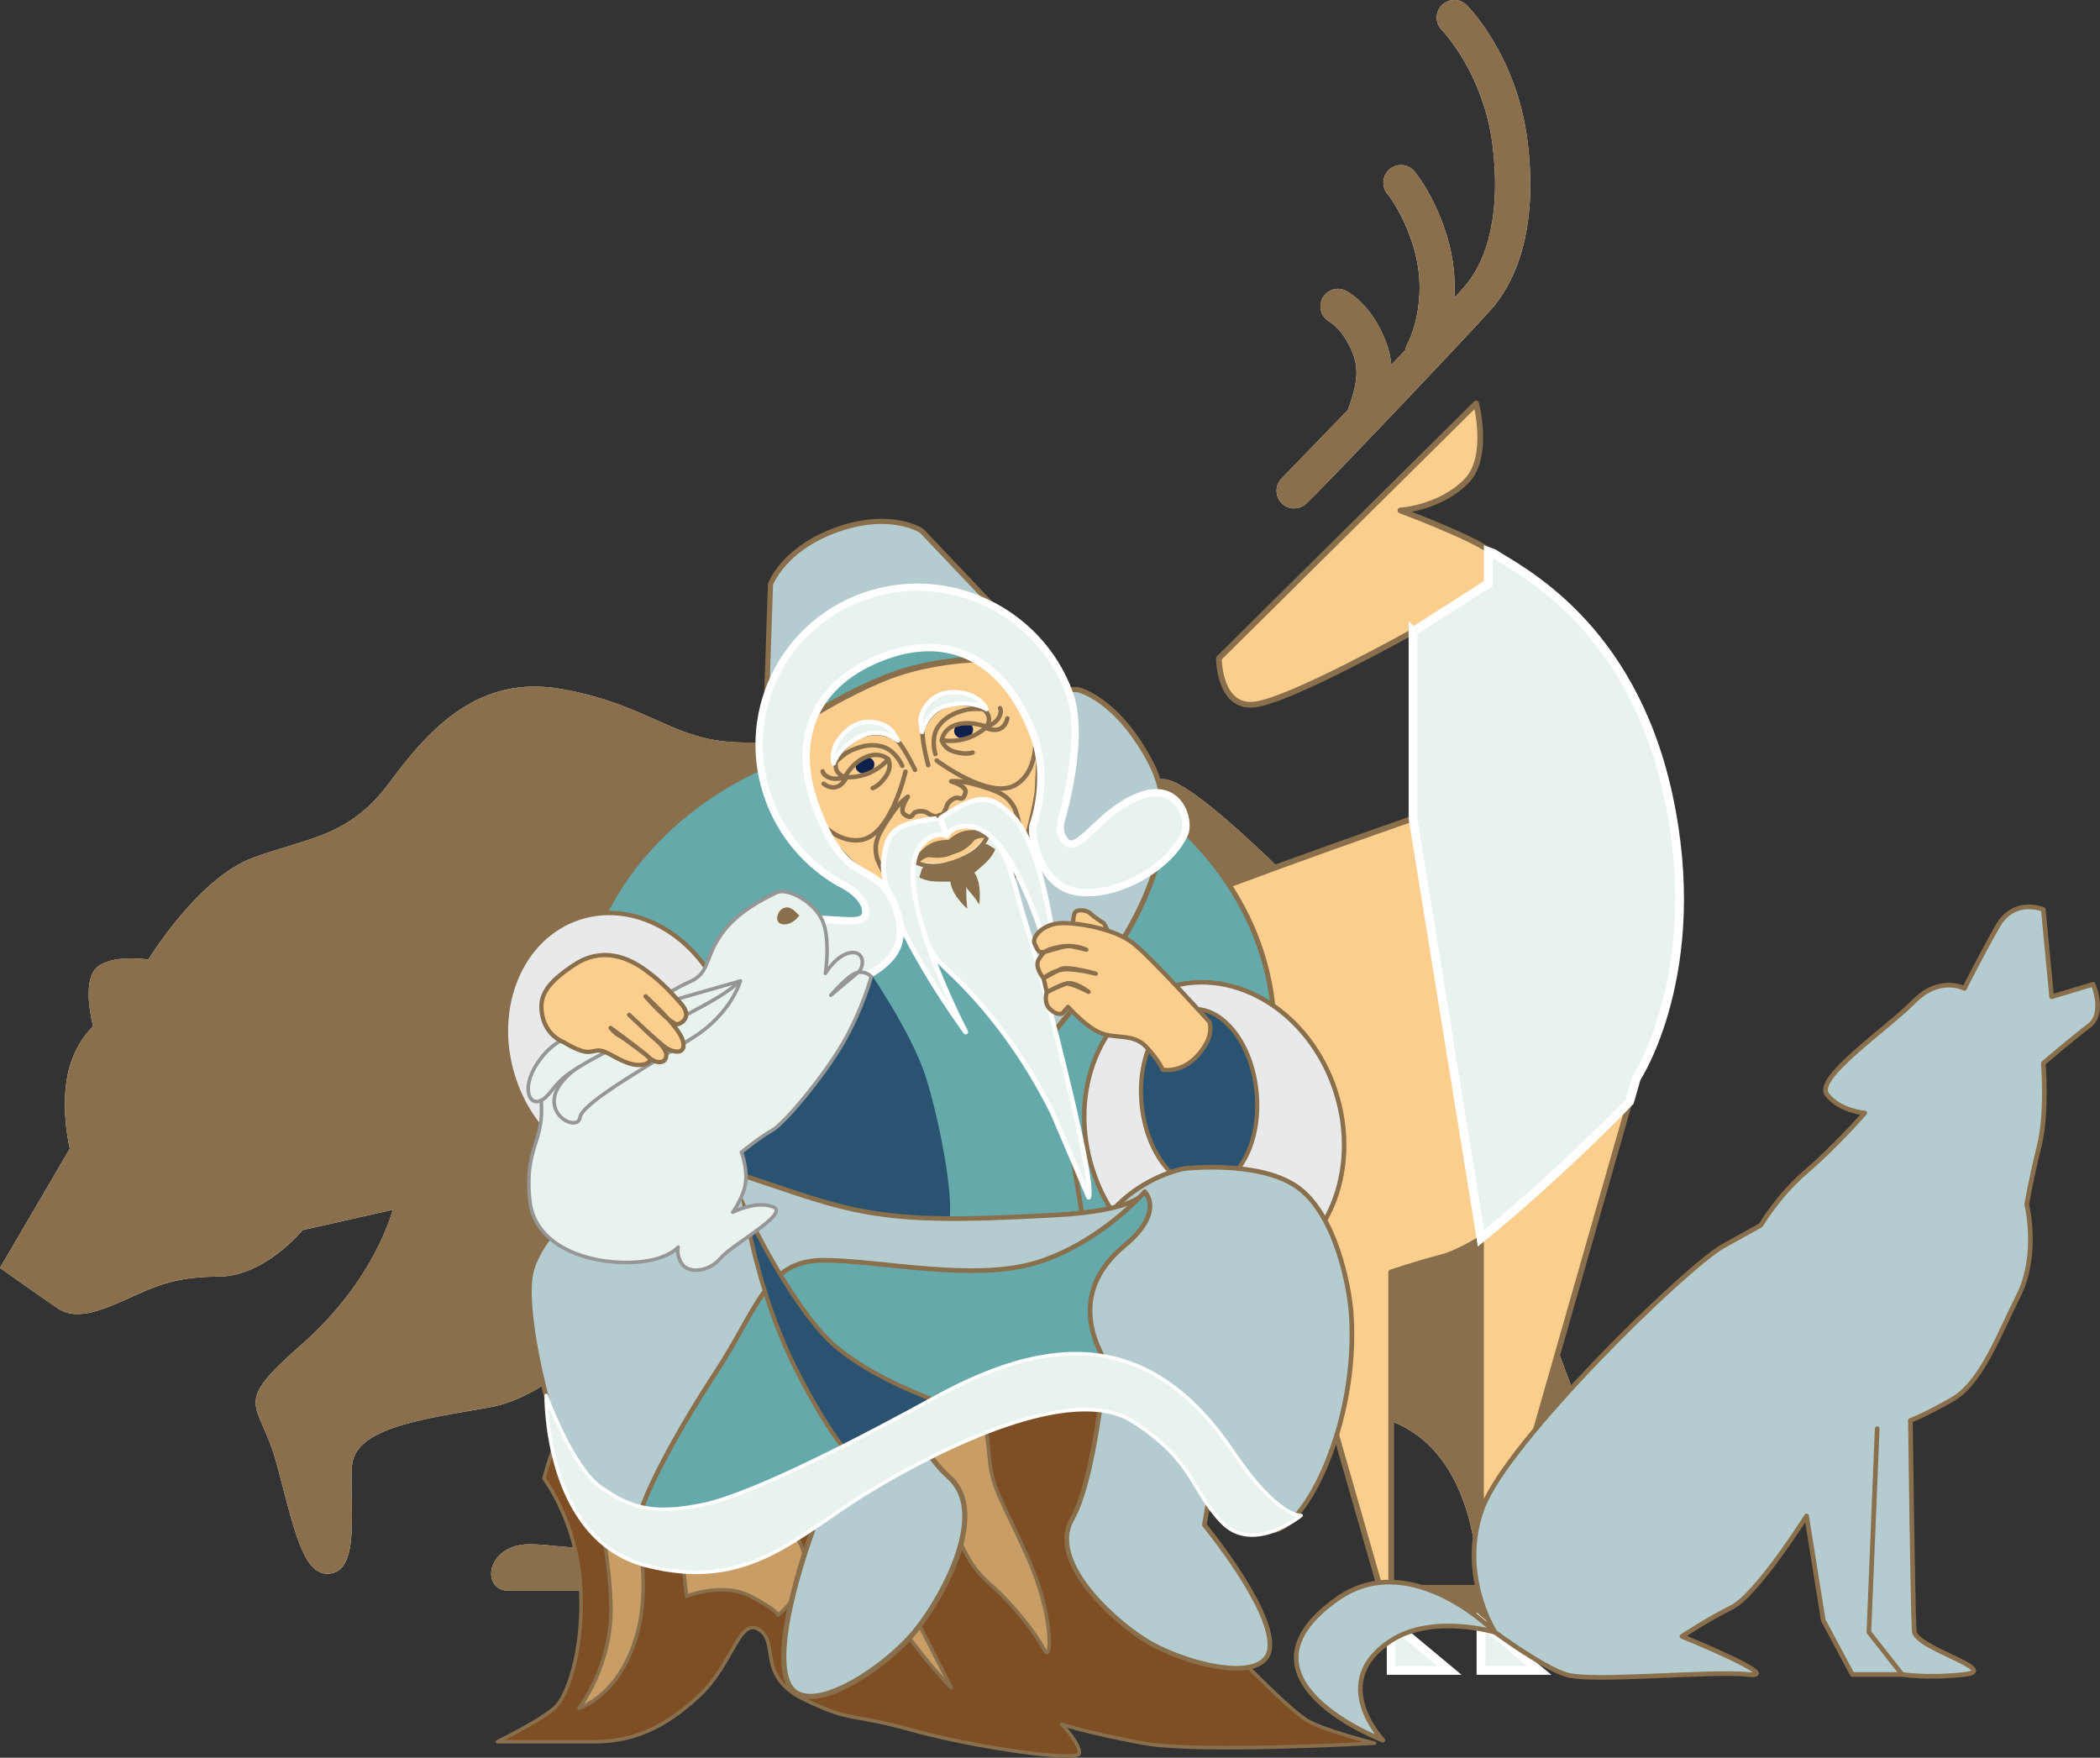<?xml version="1.0" encoding="UTF-8"?> <svg xmlns="http://www.w3.org/2000/svg" id="Layer_2" data-name="Layer 2" viewBox="0 0 654.25 547.65"><rect x="0" y="0" width="654.25" height="547.65" fill="#333333" stroke="none"/><defs><style> .cls-1 { stroke-width: 1.45px; } .cls-1, .cls-2, .cls-3, .cls-4, .cls-5, .cls-6, .cls-7, .cls-8, .cls-9, .cls-10, .cls-11, .cls-12, .cls-13, .cls-14, .cls-15, .cls-16, .cls-17, .cls-18, .cls-19, .cls-20, .cls-21, .cls-22, .cls-23 { stroke-linecap: round; stroke-linejoin: round; } .cls-1, .cls-2, .cls-3, .cls-4, .cls-7, .cls-9, .cls-10, .cls-12, .cls-24, .cls-13, .cls-14, .cls-16, .cls-17, .cls-18, .cls-19, .cls-21, .cls-22, .cls-23 { stroke: #896f4b; } .cls-1, .cls-7, .cls-12 { fill: #b4ccd0; } .cls-2 { stroke-width: 1.4px; } .cls-2, .cls-3, .cls-9, .cls-21 { fill: none; } .cls-3 { stroke-width: 1.43px; } .cls-25 { fill: #0e204b; } .cls-4, .cls-6, .cls-9 { stroke-width: 1.38px; } .cls-4, .cls-26 { fill: #896f4b; } .cls-5 { stroke-width: 2.29px; } .cls-5, .cls-6, .cls-8, .cls-11, .cls-15, .cls-27 { stroke: #fff; } .cls-5, .cls-6, .cls-8, .cls-11, .cls-15, .cls-27, .cls-20 { fill: #e7f3ec; } .cls-7 { stroke-width: 1.61px; } .cls-8, .cls-13, .cls-19, .cls-20, .cls-21 { stroke-width: 1.11px; } .cls-10 { stroke-width: 1.55px; } .cls-10, .cls-14, .cls-16 { fill: #65a9ab; } .cls-11 { stroke-width: 1.49px; } .cls-12 { stroke-width: 1.62px; } .cls-24 { stroke-width: 1.29px; } .cls-24, .cls-28 { fill: #2a5371; } .cls-24, .cls-27 { stroke-miterlimit: 10; } .cls-13 { fill: #7e4e24; } .cls-14 { stroke-width: 1.45px; } .cls-15 { stroke-width: 1.53px; } .cls-27 { stroke-width: 2.74px; } .cls-29 { fill: #fce7da; } .cls-16 { stroke-width: 1.88px; } .cls-17 { stroke-width: 1.78px; } .cls-17, .cls-18 { fill: #fbce8e; } .cls-18 { stroke-width: 1.33px; } .cls-19 { fill: #c99d66; } .cls-20 { stroke: #969696; } .cls-22 { stroke-width: 1.41px; } .cls-22, .cls-23 { fill: #e7e9eb; } .cls-23 { stroke-width: 1.37px; } </style></defs><g id="Layer_1_copy" data-name="Layer 1 copy"><g><path class="cls-29" d="M0,395.03l21.75-37.16s-2.72-10.88-.91-21.75c1.81-10.88,8.16-16.31,8.16-16.31,0,0-3.63-13.59.91-18.13,4.53-4.53,16.31-2.72,16.31-2.72,0,0,15.41-25.38,32.63-31.72s29.91-6.34,42.6-23.56c12.69-17.22,28.1-33.53,53.47-29,25.38,4.53,33.53,14.5,50.75,16.31,17.22,1.81,33.53-3.63,52.57,0,19.03,3.63,25.38,10.88,32.63,10.88s41.69.91,51.66.91,48.03,39.88,48.03,39.88c0,0,46.22,31.72,54.38,71.6,8.16,39.88,37.16,109.66,37.16,109.66l-16.31,42.6h-43.5c-14.5,0-16.31-12.69-.91-12.69h19.03s.91-39.88-26.28-50.75c-27.19-10.88-38.97-16.31-48.03-26.28-9.06-9.97-14.5-18.13-14.5-18.13,0,0-3.63,15.41-13.59,26.28-9.97,10.88-19.03,22.66-19.03,22.66,0,0-6.34,40.78-9.97,47.13-3.63,6.34-7.25,9.06-17.22,9.06h-40.78c-10.88,0-23.56-13.59-5.44-15.41,18.13-1.81,28.1-6.34,28.1-6.34,0,0,0-17.22-5.44-41.69-5.44-24.47-14.5-38.97-14.5-38.97l-19.03-4.53s-3.63,29-13.6,52.57c-9.97,23.56-17.22,46.22-25.38,46.22h-57.1c-9.06,0-7.25-14.5,6.34-14.5s25.38,6.34,28.1-12.69c2.72-19.03-2.72-56.19-2.72-56.19,0,0-17.22,22.66-38.07,26.28-20.85,3.63-41.69,6.34-42.6,18.13-.91,11.78,2.72,31.72-6.34,33.53-9.06,1.81-11.78-14.5-17.22-34.44-5.44-19.94-14.5-17.22,8.16-37.16,22.66-19.94,28.1-41.69,28.1-41.69l-28.1,6.34s-11.78,14.5-26.28,14.5-20.85,3.63-29,7.25c-8.16,3.62-15.41,6.34-20.85,2.72C12.69,404.09,0,395.03,0,395.03Z"></path><g><path class="cls-26" d="M442.28,505.52c-6.7,0-10.71-2.94-10.71-5.79,0-1.23.77-2.39,2.17-3.25,1.77-1.1,4.41-1.68,7.63-1.68h20l.02-.96c0-.41.6-40.69-26.9-51.69-26.81-10.72-38.62-16.08-47.67-26.03-8.9-9.79-14.36-17.93-14.41-18.01l-1.26-1.88-.52,2.21c-.04.15-3.69,15.29-13.36,25.84-9.88,10.78-19,22.6-19.09,22.72l-.15.2-.04.25c-.06.41-6.36,40.68-9.85,46.79-3.38,5.92-6.55,8.57-16.36,8.57h-40.78c-6.51,0-13.38-5.13-13.57-8.83-.12-2.44,2.8-4.08,8.23-4.62,18.08-1.81,27.99-6.24,28.41-6.43l.58-.26v-.63c0-.17-.06-17.61-5.46-41.9-5.41-24.35-14.54-39.13-14.63-39.28l-.21-.34-20.49-4.88-.14,1.09c-.04.29-3.73,29.14-13.53,52.3-1.89,4.47-3.68,8.89-5.4,13.16-7.04,17.42-13.12,32.46-19.07,32.46h-57.1c-3.4,0-4.62-2.23-4.62-4.32,0-1.94.96-3.91,2.64-5.42,1.42-1.27,4.01-2.79,8.32-2.79,2.81,0,5.54.28,8.18.54,2.4.24,4.67.47,6.8.47,6.24,0,12.26-1.76,14.09-14.55,2.71-18.96-2.5-54.95-2.72-56.47l-.34-2.32-1.42,1.87c-.17.22-17.24,22.39-37.45,25.91-1.41.25-2.82.49-4.23.73-19.68,3.37-38.28,6.54-39.18,18.29-.24,3.13-.17,6.73-.09,10.55.2,9.81.42,20.92-5.46,22.1-.39.08-.78.12-1.15.12-6.08,0-9.05-11.39-12.81-25.82-.67-2.58-1.37-5.27-2.12-8.03-1.36-4.98-2.93-8.55-4.19-11.42-3.72-8.43-4.49-10.19,12.05-24.75,22.63-19.91,28.35-41.97,28.4-42.19l.39-1.55-29.99,6.77-.21.26c-.12.14-11.67,14.14-25.52,14.14s-19.92,3.03-26.98,6.24c-.8.36-1.6.73-2.42,1.09-4.95,2.2-10.14,4.35-14.44,4.35-2.12,0-3.9-.51-5.46-1.55-4.61-3.08-14.59-10.17-17.37-12.15l21.5-36.73-.1-.39c-.03-.11-2.65-10.82-.89-21.35s7.77-15.68,7.83-15.73l.47-.4-.16-.6c-.97-3.63-2.73-13.79.65-17.18,2.3-2.3,6.88-2.79,10.31-2.79,2.87,0,5.14.34,5.16.35l.65.1.34-.56c.15-.25,15.43-25.16,32.13-31.31,3.83-1.41,7.41-2.5,10.88-3.55,11.87-3.61,22.13-6.72,32.17-20.35,11.24-15.25,24.38-29.37,44.31-29.37,2.65,0,5.41.25,8.2.75,13.03,2.33,21.52,6.12,29.01,9.46,7.17,3.2,13.36,5.97,21.81,6.86,2.47.26,5.03.39,7.83.39,4.99,0,10.04-.42,14.92-.82,5.02-.41,10.21-.84,15.48-.84s9.81.41,14.26,1.26c10.45,1.99,16.89,5.02,22.07,7.46,4.08,1.92,7.3,3.44,10.74,3.44s12.51.19,22.23.4c11.27.24,24.04.51,29.43.51,7.83,0,36.82,28.57,47.32,39.57l.07.07.08.06c.46.32,45.99,31.96,53.97,70.98,7.78,38.03,34.79,103.97,37.06,109.48l-15.93,41.6h-42.83Z"></path><path class="cls-26" d="M166.55,215.88c2.59,0,5.29.25,8.03.74,12.91,2.31,21.34,6.07,28.78,9.39,7.25,3.24,13.51,6.03,22.11,6.94,2.51.26,5.1.39,7.93.39,5.03,0,10.1-.42,15-.82,5-.41,10.17-.84,15.4-.84s9.69.41,14.07,1.24c10.33,1.97,16.71,4.97,21.83,7.38,4.19,1.97,7.5,3.53,11.16,3.53,3.32,0,12.5.19,22.21.4,11.27.24,24.05.51,29.45.51,6.65,0,32.12,24.09,46.61,39.27l.14.15.17.12c.46.31,45.66,31.75,53.56,70.37,7.65,37.42,33.86,101.72,36.97,109.3l-15.55,40.6h-42.15c-6.63,0-9.72-2.87-9.72-4.81,0-.88.6-1.74,1.7-2.42,1.13-.7,3.27-1.53,7.11-1.53h20.96l.04-1.93c0-.42.2-10.39-3.02-21.87-4.32-15.44-12.79-26.07-24.5-30.75-26.66-10.66-38.4-15.98-47.31-25.78-8.85-9.73-14.27-17.81-14.32-17.89l-2.51-3.77-1.04,4.41c-.04.15-3.64,15.05-13.13,25.4-9.91,10.81-19.05,22.67-19.14,22.79l-.31.4-.08.5c-1.75,11.24-6.91,41.51-9.73,46.45-3.25,5.69-6.13,8.07-15.51,8.07h-40.78c-6.29,0-12.44-4.92-12.58-7.89-.09-1.78,2.66-3.12,7.34-3.59,18.24-1.82,28.3-6.32,28.71-6.51l1.15-.52v-1.27c0-.71-.06-17.72-5.48-42.12-5.45-24.52-14.38-38.98-14.75-39.59l-.43-.69-.79-.19-19.03-4.53-2.14-.51-.27,2.18c-.04.29-3.71,29.01-13.45,52.04-1.9,4.48-3.68,8.9-5.41,13.18-6.33,15.65-12.87,31.84-18.15,31.84h-57.1c-3.28,0-3.63-2.33-3.63-3.34,0-1.63.86-3.39,2.31-4.68,1.29-1.16,3.67-2.54,7.67-2.54,2.76,0,5.47.27,8.08.54,2.43.25,4.72.48,6.9.48,9.02,0,13.52-4.6,15.07-15.39,2.73-19.09-2.5-55.23-2.72-56.76l-.68-4.64-2.84,3.73c-.17.22-17.01,22.09-36.83,25.54-1.41.25-2.82.49-4.22.73-20.07,3.43-39.04,6.67-40,19.19-.24,3.18-.17,6.8-.09,10.64.19,9.42.4,20.09-4.67,21.11-.33.07-.65.1-.95.1-5.32,0-8.35-11.62-11.85-25.08-.68-2.6-1.37-5.28-2.13-8.05-1.38-5.05-2.97-8.66-4.24-11.55-1.97-4.48-2.73-6.4-1.67-9.03,1.23-3.05,5.01-7.13,13.47-14.58,22.86-20.11,28.48-41.78,28.71-42.69l.78-3.1-3.12.7-28.1,6.34-.66.15-.43.53c-.11.14-11.38,13.77-24.76,13.77s-20.23,3.08-27.39,6.33c-.79.36-1.59.72-2.41,1.09-4.85,2.16-9.93,4.26-14.04,4.26-1.91,0-3.52-.45-4.92-1.38-4.26-2.84-13.11-9.12-16.61-11.61l20.84-35.61.41-.69-.19-.78c-.03-.11-2.59-10.63-.87-20.95,1.66-9.97,7.44-15.1,7.5-15.14l.94-.81-.32-1.2c-1.28-4.84-2.31-13.52.4-16.23,1.61-1.61,5.03-2.5,9.61-2.5,2.78,0,4.99.33,5.01.34l1.3.2.68-1.12c.15-.25,15.26-24.87,31.62-30.9,3.8-1.4,7.37-2.49,10.83-3.54,12.04-3.66,22.44-6.82,32.67-20.71,11.09-15.05,24.03-28.97,43.52-28.97M166.55,213.91c-20.51,0-33.87,14.53-45.1,29.77-12.69,17.22-25.38,17.22-42.6,23.56-17.22,6.34-32.63,31.72-32.63,31.72,0,0-2.33-.36-5.31-.36-3.73,0-8.49.56-11,3.08-4.53,4.53-.91,18.13-.91,18.13,0,0-6.34,5.44-8.16,16.31-1.81,10.88.91,21.75.91,21.75L0,395.03s12.69,9.06,18.13,12.69c1.81,1.21,3.83,1.71,6.01,1.71,4.36,0,9.4-2.01,14.84-4.43,8.16-3.63,14.5-7.25,29-7.25s26.28-14.5,26.28-14.5l28.1-6.34s-5.44,21.75-28.1,41.69c-22.66,19.94-13.59,17.22-8.16,37.16,5.16,18.92,7.87,34.58,15.88,34.58.43,0,.88-.05,1.34-.14,9.06-1.81,5.44-21.75,6.34-33.53.91-11.78,21.75-14.5,42.6-18.13,20.85-3.62,38.07-26.28,38.07-26.28,0,0,5.44,37.16,2.72,56.19-1.63,11.42-6.52,13.7-13.12,13.7-4.39,0-9.54-1.02-14.98-1.02-13.59,0-15.41,14.5-6.34,14.5h57.1c8.16,0,15.41-22.66,25.38-46.22,9.97-23.56,13.6-52.57,13.6-52.57l19.03,4.53s9.06,14.5,14.5,38.97c5.44,24.47,5.44,41.69,5.44,41.69,0,0-9.97,4.53-28.1,6.34-18.13,1.81-5.44,15.41,5.44,15.41h40.78c9.97,0,13.59-2.72,17.22-9.06,3.63-6.34,9.97-47.13,9.97-47.13,0,0,9.06-11.78,19.03-22.66,9.97-10.88,13.59-26.28,13.59-26.28,0,0,5.44,8.16,14.5,18.13,9.06,9.97,20.85,15.41,48.03,26.28,27.19,10.88,26.28,50.75,26.28,50.75h-19.03c-15.41,0-13.59,12.69.91,12.69h43.5l16.31-42.6s-29-69.79-37.16-109.66-54.38-71.6-54.38-71.6c0,0-38.07-39.88-48.03-39.88s-44.41-.91-51.66-.91-13.59-7.25-32.63-10.88c-4.98-.95-9.77-1.28-14.44-1.28-10.5,0-20.39,1.66-30.4,1.66-2.56,0-5.13-.11-7.72-.38-17.22-1.81-25.38-11.78-50.75-16.31-2.92-.52-5.7-.77-8.37-.77h0Z"></path></g><g><path class="cls-29" d="M475.91,44.14c-3.21-26.53-18.31-41.9-18.96-42.54-2.14-2.13-5.59-2.13-7.73,0-2.14,2.13-2.15,5.59-.03,7.74.13.13,13.1,13.51,15.84,36.12,3.02,24.87-3.66,37.49-7.91,42.8-.69.87-2.13,2.49-4.03,4.56.34-5.67-.14-12.25-2.34-19.39-3.96-12.88-9.92-19.84-10.17-20.13-1.97-2.27-5.41-2.51-7.69-.55-2.29,1.96-2.55,5.42-.6,7.72.05.05,4.76,5.69,8,16.19,5.24,17.04-1.55,30.02-1.83,30.53-.32.59-.51,1.22-.6,1.85-1.43,1.51-2.9,3.05-4.41,4.62-.21-2.4-.76-4.82-1.71-7.31-4.41-11.48-11.68-15.38-12.5-15.79-2.65-1.33-5.85-.26-7.24,2.37-1.39,2.64-.36,5.93,2.25,7.37.18.1,4.39,2.5,7.27,9.97,1.8,4.7,1.4,9.23-1.55,17.34-.02.05-.04.1-.06.15-7.6,7.89-14.98,15.51-20.65,21.34-2.02,2.07-2.07,5.36-.13,7.5,1.08,1.19,2.56,1.8,4.06,1.8,1.2,0,2.41-.4,3.42-1.2,3.03-2.42,55.55-57.7,59.08-62.11,6.5-8.13,13.55-23.57,10.23-50.97Z"></path><g><path class="cls-26" d="M403.18,157.43c-1.27,0-2.48-.54-3.33-1.48-1.59-1.75-1.55-4.45.1-6.15,3.8-3.91,11.54-11.88,20.65-21.35l.14-.15.14-.36c3.04-8.35,3.44-13.07,1.54-18.02-2.94-7.65-7.23-10.21-7.71-10.48-2.15-1.19-2.98-3.91-1.85-6.05.79-1.49,2.31-2.42,3.97-2.42.68,0,1.34.16,1.96.47.78.39,7.74,4.13,12.02,15.26.9,2.35,1.44,4.65,1.65,7.04l.19,2.17,6.13-6.42.04-.31c.08-.56.25-1.07.49-1.52.3-.57,7.27-13.88,1.91-31.3-3.32-10.78-8.15-16.5-8.2-16.55-1.59-1.87-1.37-4.71.5-6.32.82-.7,1.86-1.09,2.93-1.09,1.3,0,2.53.56,3.38,1.54.24.28,6.11,7.2,9.98,19.77,1.91,6.19,2.68,12.6,2.29,19.04l-.17,2.77,1.88-2.05c2.08-2.27,3.41-3.78,4.07-4.61,4.35-5.43,11.18-18.3,8.12-43.54-2.77-22.88-15.99-36.57-16.12-36.7-1.73-1.75-1.72-4.6.04-6.34.85-.84,1.97-1.31,3.17-1.31s2.32.47,3.17,1.31c.63.63,15.5,15.74,18.67,41.96,3.28,27.06-3.64,42.25-10.03,50.23-3.69,4.61-56,59.62-58.93,61.96-.8.63-1.79.99-2.8.99Z"></path><path class="cls-26" d="M453.09,1.97c.93,0,1.81.36,2.48,1.02.62.62,15.26,15.51,18.39,41.38,3.24,26.72-3.55,41.66-9.82,49.5-3.68,4.6-55.86,59.47-58.77,61.8-.62.5-1.4.77-2.19.77-.99,0-1.94-.42-2.6-1.15-1.24-1.37-1.21-3.48.08-4.8,3.77-3.88,11.47-11.81,20.65-21.35l.3-.33.14-.38.05-.13c3.14-8.62,3.54-13.52,1.54-18.72-3.07-7.98-7.64-10.7-8.15-10.99-1.69-.94-2.34-3.06-1.46-4.73.62-1.17,1.8-1.9,3.09-1.9.53,0,1.04.12,1.53.37.74.37,7.39,3.94,11.54,14.73.87,2.26,1.39,4.48,1.59,6.78l.38,4.33,3.01-3.14c1.51-1.57,2.98-3.12,4.41-4.62l.43-.45.09-.62c.07-.45.19-.84.39-1.2.31-.57,7.46-14.23,1.98-32.04-3.39-11-8.35-16.85-8.38-16.89-1.25-1.47-1.08-3.69.38-4.94.64-.55,1.45-.85,2.29-.85,1.01,0,1.97.44,2.63,1.19.24.28,5.97,7.03,9.79,19.42,1.87,6.08,2.63,12.37,2.25,18.69l-.33,5.54,3.75-4.1c2.09-2.28,3.43-3.81,4.12-4.66,4.44-5.55,11.43-18.68,8.33-44.27-2.84-23.48-16.27-37.14-16.39-37.27-1.36-1.38-1.35-3.6.02-4.96.66-.66,1.54-1.02,2.47-1.02M453.09,0c-1.4,0-2.79.53-3.86,1.59-2.14,2.13-2.15,5.59-.03,7.74.13.13,13.1,13.51,15.84,36.12,3.02,24.87-3.66,37.49-7.91,42.8-.69.87-2.13,2.49-4.03,4.56.34-5.67-.14-12.25-2.34-19.39-3.96-12.88-9.92-19.84-10.17-20.13-1.08-1.24-2.6-1.88-4.12-1.88-1.26,0-2.54.44-3.57,1.32-2.29,1.96-2.55,5.42-.6,7.72.05.05,4.76,5.69,8,16.19,5.24,17.04-1.55,30.02-1.83,30.53-.32.59-.51,1.22-.6,1.85-1.43,1.51-2.9,3.05-4.41,4.62-.21-2.4-.76-4.82-1.71-7.31-4.41-11.48-11.68-15.38-12.5-15.79-.78-.39-1.6-.57-2.41-.57-1.96,0-3.85,1.08-4.84,2.95-1.39,2.64-.36,5.93,2.25,7.37.18.1,4.39,2.5,7.27,9.97,1.8,4.7,1.4,9.23-1.55,17.34-.02.05-.04.1-.06.15-7.6,7.89-14.98,15.51-20.65,21.34-2.02,2.07-2.07,5.36-.13,7.5,1.08,1.19,2.56,1.8,4.06,1.8,1.2,0,2.41-.4,3.42-1.2,3.03-2.42,55.55-57.7,59.08-62.11,6.5-8.13,13.55-23.57,10.23-50.97-3.21-26.53-18.31-41.9-18.96-42.54-1.07-1.07-2.47-1.6-3.87-1.6h0Z"></path></g><g><g><path class="cls-17" d="M459.89,125.71l-80.16,79.4s0,15.88,11.34,14.37c11.34-1.51,49.15-22.69,49.15-22.69v58.23s-76.38,26.47-96.04,36.3c-19.66,9.83-33.27,31-33.27,49.91v55.2l-29.49,44.62,22.69,69.57v-83.94l32.52-46.13s13.61,6.81,31.76,12.1c18.15,5.29,34.03,6.05,34.03,6.05l31,108.14v-110.41s9.07-3.02,15.12-4.54c6.05-1.51,12.86-6.05,12.86-6.05v119.48l48.4-169.39s21.93-33.27,9.83-88.48c-12.1-55.2-49.15-71.08-55.2-75.62-6.05-4.54-28.15-12.78-28.15-12.78,0,0,12.24-.68,20.59-9.15,7.38-7.48,3.02-24.2,3.02-24.2Z"></path><polygon class="cls-27" points="461.4 505.33 461.4 520.45 479.55 520.45 461.4 505.33"></polygon><polygon class="cls-27" points="433.42 505.33 433.42 520.45 451.57 520.45 433.42 505.33"></polygon><polygon class="cls-27" points="304.11 505.33 304.11 520.45 322.26 520.45 304.11 505.33"></polygon><path class="cls-27" d="M309.41,303.42l-39.32,15.12s6.81,15.88,25.71,9.83c18.91-6.05,13.61-24.95,13.61-24.95Z"></path></g><path class="cls-27" d="M440.23,196.79l23.44-14.97v-9.99s.57.2,1.61.59c8.05,5.25,42.72,21.97,54.35,75.03,12.1,55.2-9.83,88.48-9.83,88.48l-2.07,7.24c-1.57,1.64-3.15,3.27-4.74,4.86-22.69,22.69-41.59,37.81-41.59,37.81l-21.17-130.82v-58.23Z"></path></g></g><g><path class="cls-13" d="M428.23,543.11s-16.31-4.08-21.3-7.25c-4.98-3.17-18.58-16.77-23.56-22.2-4.98-5.44-12.69-30.36-16.31-45.32-3.63-14.95-3.17-49.39-3.17-49.39l-169.48,6.34s-15.41,9.52-19.49,19.49c-4.08,9.97-5.44,15.86-5.44,15.86,0,0,9.97,13.14,11.33,32.63s-3.63,33.99-7.25,38.07c-3.63,4.08-18.58,11.33-18.58,11.33h29.91c12.24,0,21.75-4.08,32.63-14.05,10.88-9.97,12.69-24.92,19.03-20.85,6.34,4.08-.91,14.5,14.05,21.75,14.95,7.25,14.05,4.08,33.53,9.52,19.49,5.44,51.66,9.97,52.11,7.25.45-2.72-5.44-9.06-5.44-9.06,0,0,8.16,2.72,25.38,5.89,17.22,3.17,72.05,0,72.05,0Z"></path><path class="cls-19" d="M180.36,532.23s13.59-4.08,18.58-24.92c4.98-20.85-4.53-47.13-4.53-47.13l-10.88-2.72s6.34,23.56,6.8,42.6c.45,19.03-9.97,32.17-9.97,32.17Z"></path><path class="cls-19" d="M296.37,525.89s-13.14-13.14-23.56-31.72c-10.42-18.58-15.86-33.53-22.66-40.78-6.8-7.25-21.75-18.13-14.5-19.94,7.25-1.81,24.92,25.38,34.44,42.14,9.52,16.77,26.28,50.3,26.28,50.3Z"></path><path class="cls-21" d="M260.11,430.72s3.17,7.7,14.05,29.91c10.88,22.2,15.41,33.53,15.41,33.53,0,0-19.49-33.08-26.74-42.14-7.25-9.06-10.42-22.66-10.42-22.66l7.7,1.36Z"></path><path class="cls-19" d="M268.72,431.18s14.05,13.59,22.66,32.17c8.61,18.58,9.52,23.56,17.22,30.36,7.7,6.8,14.5,15.86,16.77,20.39,2.27,4.53,3.17-10.42-5.44-29.46-8.61-19.03-10.88-20.85-11.78-31.27-.91-10.42-3.17-22.66-3.17-22.66,0,0-18.13.91-23.11.45-4.98-.45-13.14,0-13.14,0Z"></path><path class="cls-19" d="M242.44,503.23s14.05-11.33,5.89-24.02c-8.16-12.69-18.13-21.3-20.39-23.56-2.27-2.27-8.61-11.78-8.61-11.78,0,0-4.98,2.72-6.8,4.53-1.81,1.81-7.7,7.7-4.08,18.58,3.63,10.88,5.44,30.36,5.44,30.36,0,0,11.33-4.53,19.94,0,8.61,4.53,8.61,5.89,8.61,5.89Z"></path><path class="cls-21" d="M328.99,428.01s-19.94,1.36-36.25,1.81c-16.31.45-62.99-4.08-62.99-4.08,0,0-7.25-10.42,22.66-12.69,29.91-2.27,61.18-5.89,70.24-3.17,9.06,2.72,6.34,18.13,6.34,18.13Z"></path><ellipse class="cls-10" cx="288.21" cy="321.7" rx="108.76" ry="93.54"></ellipse><path class="cls-23" d="M159.91,335.69c6.92,21.65,27.41,34.44,45.76,28.57,18.35-5.87,27.62-28.17,20.7-49.82-6.92-21.65-27.41-34.44-45.76-28.57-18.35,5.87-27.62,28.17-20.7,49.82Z"></path><path class="cls-12" d="M335.73,214.85s12.15,2.53,22.77,22.77c10.63,20.24-1.52,46.56-16.19,66.29-14.68,19.74-53.64,64.27-53.64,64.27,0,0,1.52-127.02,2.53-140.18,1.01-13.16,44.53-13.16,44.53-13.16Z"></path><path class="cls-14" d="M219.78,379.52c20.85,12.69,50.75,19.03,70.24,18.58,19.49-.45,48.03-14.27,48.03-14.27l-11.78-70.47s-28.55-33.08-36.25-44.41c-7.7-11.33-14.95-39.43-14.95-39.43"></path><path class="cls-28" d="M268.72,299.54s14.95,21.07,19.71,36.03c4.76,14.95,10.9,47.16,5.44,47.58-8.84.68-27.19-.45-36.71,2.04-9.52,2.49-41.46-8.84-41.46-8.84,0,0-9.52-23.11,0-33.99,9.52-10.88,53.02-42.82,53.02-42.82Z"></path><path class="cls-22" d="M340.4,364.44c7.89,24.67,31.24,39.25,52.16,32.57,20.92-6.69,31.48-32.11,23.59-56.78-7.89-24.67-31.24-39.25-52.16-32.57-20.92,6.69-31.48,32.11-23.59,56.78Z"></path><path class="cls-24" d="M355.64,343.74c1.35,15.33,10.48,27.05,20.39,26.18,9.91-.87,16.85-14.01,15.49-29.34-1.35-15.33-10.48-27.05-20.39-26.18-9.91.87-16.85,14.01-15.49,29.34Z"></path><path class="cls-1" d="M377.03,464.71l-1.81,10.42s21.3,25.83,20.39,38.07c-.91,12.24-27.64,4.98-38.97-2.27-11.33-7.25-29.91-24.92-22.66-37.61,7.25-12.69,10.42-48.94,10.42-48.94,0,0,17.22,4.08,25.38,12.24,8.16,8.16,7.25,28.1,7.25,28.1Z"></path><path class="cls-7" d="M247.45,466.71l5.66,10.27s-13,34.75-7.64,47.24c5.36,12.49,30.76-4.75,40.02-16.43,9.26-11.68,22.35-36.9,10.18-47.58-12.17-10.68-28.57-47.52-28.57-47.52,0,0-16.57,10.48-22.18,21.97-5.6,11.49,2.54,32.05,2.54,32.05Z"></path><path class="cls-1" d="M368.87,364.11s22.66-2.72,34.89,5.44c12.24,8.16,16.64,31.24,17.22,39.88,2.27,33.53-14.05,66.61-24.47,67.52-10.42.91-13.59-11.78-19.49-23.11-5.89-11.33-10.52-15.41-18.13-17.22-19.03-4.53-28.55-20.39-20.85-44.41,7.7-24.02,30.81-28.1,30.81-28.1Z"></path><path class="cls-1" d="M356.64,371.36s-1.81,5.89-28.55,7.25c-26.74,1.36-46.68,2.27-66.16-2.72-19.49-4.98-36.71-13.59-52.11-14.05-15.41-.45-41.24,19.94-44.41,34.89-3.17,14.95,9.97,64.8,20.39,77.49,10.42,12.69,25.83,1.81,26.74-7.25.91-9.06,9.06-27.19,19.03-39.43,9.97-12.24,14.05-26.74,18.13-30.36,4.08-3.63,4.53-.45,26.74,0,22.21.45,58.98-2.92,62.99-1.36,3.28,1.28,5.77-4.16,10.76-10.5,4.98-6.34,6.46-13.97,6.46-13.97Z"></path><g><path class="cls-7" d="M329.95,210.47l-42.86-45.13s-9.5-6.3-26.31-.32c-16.8,5.97-20.74,17.05-20.74,17.05l-2.05,60.18,91.96-31.78Z"></path><g><g><path class="cls-17" d="M304.71,282.75s6.61-.67,10.74-9.03c4.13-8.36,7.67-24.38,7.82-27.68.14-3.31.78-14.36.37-17.15-.41-2.79-7.53-11.9-11.1-16.13-3.57-4.24-9.41-13.93-15.3-14.68-5.89-.75-40.53,12.13-44.51,16.55-3.97,4.42-2.08,15.58-2.02,21.12.06,5.54.61,17.1,2.11,19.48,1.51,2.38,9.2,10.33,11.47,12.74,2.27,2.41,15.39,12.23,23.97,15.86,8.58,3.63,14.03-.18,14.03-.18"></path><path class="cls-16" d="M306.66,205.5c-.59-.39-16.71.13-29.9,5.28-13.2,5.15-25.85,13.37-25.85,13.37,0,0-2.52-4.11-.02-12.11,2.5-8,16.86-15.52,24.44-17.96,7.58-2.45,17.16-1.48,20.84,1.06,3.69,2.54,10.49,10.37,10.49,10.37Z"></path><path class="cls-11" d="M283.77,279.09c-.79-3.8.41-10.33.41-10.33,0,0,3.38,1.05,7.45.91,2.95-.11,5.37-.68,6.49-1,1.05-.5,3.26-1.64,5.57-3.49,3.17-2.54,5.05-5.55,5.05-5.55,0,0,2.73,4.46,4.61,7.85,1.88,3.39,3.27,11.51,7.9,25.64,1.48,4.51,20.22,74.33,17.91,79.9l-11.27-26.4c-14.74-29.44-31.97-43.49-35.25-46.93-4.29-4.49-8.08-16.79-8.86-20.59Z"></path><g><path class="cls-25" d="M266.78,239.69c.61,1.25,2.32,1.7,3.82,1.02s2.21-2.25,1.6-3.49c-.61-1.25-2.32-1.7-3.82-1.02-1.5.68-2.21,2.25-1.6,3.49Z"></path><path class="cls-9" d="M276.7,236.5s-2.65-2.43-6.86-.67c-4.94,2.06-7.05,7.14-7.05,7.14l.48-.87s3.74.46,7.78-1.38c4.04-1.84,5.64-4.21,5.64-4.21Z"></path><path class="cls-9" d="M281.1,238.61s-2.03-4.81-6.21-5.98c-4.18-1.18-7.73.35-9.78,1.22-2.05.87-4.97,3.74-4.97,3.74"></path><path class="cls-9" d="M285.06,239.87s-4.19-8.94-6.6-10.04c-2.4-1.1-6.49-2.47-11.08-.03-4.58,2.44-6.4,6.19-6.4,6.19,0,0-1.26,1.86-.26,4.12.66,1.49,2.55,1.99,2.55,1.99,0,0,.9.21-.98,2.06-2.67,2.64-5.69.03-5.69.03"></path><path class="cls-6" d="M259.73,237.85s-1.1-3.65,1.57-7.38c3.76-5.25,8.17-6.02,11.3-5.4,4.78.95,5.71,3.35,5.71,3.35l1.47,2.29s-5.25-4.24-11.21-1.45c-7.54,3.54-8.85,8.59-8.85,8.59Z"></path><path class="cls-3" d="M279.13,278.56c-.22-.23-5.51-9.25-6.01-11.65-.89-4.33.1-6.8,5.08-13.9,2.19-3.12,4.64-4.77,4.64-4.77,0,0-2.98,4.28-1.02,5.55,1.95,1.27,2.1.58,2.84-.32.74-.91,3.28-.93,4.21-.23.93.7,2.34,1.23,2.85,1.15.51-.08,1.18-.44,1.18-.44"></path><path class="cls-4" d="M285.76,267.32c.96-.78,2.05-2.55,4.54-3.89,2.01-1.08,4.55-1.09,5.48-1.05.68-.64,2.6-2.3,4.83-2.79,2.77-.61,4.75.02,5.98-.02,1.23-.04,2.2-1.13,2.2-1.13,0,0-.73,1.74-2.18,1.86-1.45.12-3.01.28-3.87,1.33-.86,1.05-3.07,2.82-4.06,3.19-.67.25-1.37.46-1.78.58-.38.17-1.06.47-1.73.72-.99.37-3.82.47-5.15.24-1.34-.24-2.62.66-3.8,1.52-1.18.86-2.86.01-2.86.01,0,0,1.45.2,2.4-.58Z"></path><path class="cls-26" d="M287.25,270.66l.78-.92s2.67.48,3.8.16c.9-.25,4.7-.99,6.26-1.3,1.38-.79,4.74-2.71,5.58-3.11,1.06-.5,2.78-2.61,2.78-2.61l1.19.19,2.43,1.51s-.74,2.37-3.77,4.97c-1.72,1.47-2.44,2.09-2.77,2.37.19.12.5.6,1.04,2.05,1.16,3.14.52,7.79.52,7.79,0,0-1.47-2.29-3.38-4.41-.24-.27-.49-.61-.74-.99.06.45.09.87.08,1.23-.06,2.86.31,5.55.31,5.55,0,0-3.52-3.1-4.68-6.24-.54-1.45-.62-2.02-.55-2.23-.42,0-1.38,0-3.64.01-3.99.01-6.1-1.3-6.1-1.3l.86-2.73Z"></path><path class="cls-9" d="M287,266.97s1.65-.93,3.02-.6c1.37.33,2.46.24,3.99-.01.96-.16,4.87-1.61,5.7-2.12,1.32-.81,2.21-1.45,3.03-2.6.82-1.15,2.68-1.52,2.68-1.52l2.43-.17s-.6,2.43-3.44,4.85c-2.37,2.02-5.45,3.21-6.42,3.55-.96.37-4.06,1.49-7.18,1.51-3.73.02-5.77-1.42-5.77-1.42l1.95-1.46Z"></path></g></g><path class="cls-15" d="M294.93,260.45s-3.76-2.03-7.98,2.93c-10.25,12.06,13.9,58.14,13.9,58.14,0,0-27.96-37.97-25.51-53.99.55-3.58.82-7.09,4.71-9.53,3.88-2.43,12.73-3.02,12.73-3.02l2.15,5.46Z"></path><path class="cls-2" d="M251.78,251.69s7.18,11.51,16.52,10c9.34-1.52,13.8-21.27,13.8-21.27"></path><path class="cls-2" d="M276.7,236.5s1.4,2.34-.77,5.46c-2.17,3.12-4.05,3.58-4.05,3.58"></path></g><path class="cls-9" d="M263.27,242.1s-2.11.88-4.12.41c-2.6-.61-2.87-2.2-2.87-2.2"></path><path class="cls-25" d="M303.11,226.77c.34,1.34-.67,2.77-2.27,3.18-1.6.42-3.17-.33-3.51-1.67-.34-1.34.67-2.77,2.27-3.18,1.6-.42,3.17.33,3.51,1.67Z"></path><path class="cls-9" d="M293.41,230.56s.43-3.59,4.83-4.83c4.66-1.31,10.07,1.05,10.07,1.05l-.94-.36s-2.57,2.7-6.88,3.83c-4.3,1.12-7.08.31-7.08.31Z"></path><path class="cls-9" d="M291.41,234.94s-1.58-4.97.86-8.5c2.44-3.53,6.16-4.59,8.3-5.21,2.14-.62,6.26-.26,6.26-.26"></path><path class="cls-9" d="M289.19,238.4s-2.62-9.5-1.49-11.86c1.13-2.36,3.37-5.98,8.48-6.99,5.11-1.01,8.95.73,8.95.73,0,0,2.18.64,2.89,3,.47,1.56-.66,3.13-.66,3.13,0,0-.55.72,2.09.97,3.77.35,4.39-3.56,4.39-3.56"></path><path class="cls-6" d="M307.32,220.92s-1.54-3.5-6.02-4.68c-6.32-1.67-10.2.51-12.2,2.96-3.05,3.73-2.2,6.17-2.2,6.17l.36,2.68s1.26-6.56,7.66-8.16c8.1-2.02,12.4,1.03,12.4,1.03Z"></path><path class="cls-3" d="M319.01,264.38c.02-.32-1.81-10.57-3-12.72-2.15-3.88-4.52-5.16-12.98-7.48-3.72-1.02-6.68-.74-6.68-.74,0,0,5.08,1.42,4.41,3.62-.67,2.2-1.23,1.77-2.39,1.54-1.16-.23-3.12,1.34-3.38,2.47-.26,1.13-.99,2.42-1.44,2.67-.44.26-1.2.41-1.2.41"></path><path class="cls-15" d="M295.04,260.41s1.56-3.93,8.04-2.77c15.74,2.81,27.29,53.38,27.29,53.38,0,0-3.33-46.73-15.66-57.49-2.76-2.41-5.26-4.93-9.84-4.36-4.57.57-11.75,5.68-11.75,5.68l1.91,5.55Z"></path><path class="cls-2" d="M322.46,226.55s2.01,13.35-6.16,18.06c-8.16,4.71-24.48-7.66-24.48-7.66"></path><path class="cls-2" d="M293.41,230.56s.45,2.68,4.15,3.71c3.71,1.03,5.45.2,5.45.2"></path><path class="cls-9" d="M307.37,226.42s2.2-.65,3.43-2.27c1.6-2.1.77-3.5.77-3.5"></path><path class="cls-5" d="M242.97,287.89c12.75-4.07,26.44,2.11,26.74-3.52.3-5.63-8.57-9.5-8.57-9.5-9.59-5.69-17.41-14.49-21.55-25.72-9.52-25.78,3.69-54.13,29.52-63.31,25.83-9.18,54.49,4.27,64.01,30.05,5.01,13.57-1.79,37.25-2.49,39.62-.69,2.37-.29,4.93,1.39,6.71,3.91,4.14,10.38-9.22,22.83-14.11,12.45-4.89,15.95,7.41,14.24,11.52-4.28,10.28-21.41,20.51-34.17,18.14-11.16-2.08-13.97-18.07-13.04-20.7.93-2.63,4.69-15.18.37-27.31-7.62-21.37-23.8-33.46-46.03-25.56-22.24,7.91-29.94,25.73-22.08,47.01,2.39,6.46,5.31,12.75,9.98,17.16,3.06,2.89,8.31,4.5,11.15,7.8,3.39,3.94,8.45,14.72,2.38,21.97-8.25,9.84-28.08,12.75-38.08,7.55-4-2.08-9.35-13.72,3.41-17.8Z"></path></g><path class="cls-14" d="M356.64,371.36s6.47,6.09-6.34,16.77c-24.47,20.39.68,44.64.68,44.64,0,0-40.78-.68-73.41,17.67-32.63,18.35-64.57,31.95-76.13,31.95s8.84-35.35,21.75-55.06c12.92-19.71,15.63-34.67,33.31-34.67s46.9,6.8,66.61.68c19.71-6.12,33.53-21.98,33.53-21.98Z"></path><path class="cls-24" d="M298.63,438.88s-29.23-8.84-42.14-23.11c-12.92-14.27-24.47-39.42-24.47-39.42,0,0,4.08,26.51,15.63,49.62,11.56,23.11,19.71,30.59,19.71,30.59l31.27-17.67Z"></path><path class="cls-8" d="M291.15,435.48c-19.48,10.7-55.74,29.91-72.05,33.31-16.31,3.4-23.11.68-31.95-5.44-8.84-6.12-16.99-28.55-16.99-28.55,0,0-.68,44.86,31.27,53.02,31.95,8.16,46.9-9.52,69.33-23.11,22.43-13.59,63.22-33.99,82.25-21.75,19.03,12.24,17.9,21.07,27.64,31.27,9.74,10.2,24.7-2.04,24.7-2.04,0,0-7.33.73-21.07-19.71-26.51-39.42-58.46-36.03-93.12-16.99Z"></path><g><path class="cls-18" d="M343.92,287.68s-2.89-1.79-4.19-3.04c-1.3-1.25-4.4-1.49-4.95-.07-.56,1.41-.5,3.97-.5,3.97l11.29,2.25-1.64-3.1Z"></path><path class="cls-18" d="M376.83,318.44s-18.16-20.23-24.02-24.72c-5.86-4.49-17.97-6.49-22.94-6.05-4.97.44-8.61,4.29-7.5,6.46,1.1,2.18.94,3.03,4,2.21,2.83-.76,5.53-1.8,7.37-1.5,1.85.29,4.7,1.06,4.7,1.06,0,0-3.63-1.78-8.1-.93-4.47.85-5.05,1.41-6.66,3.83-1.61,2.42,1.44,6.01,1.44,6.01,0,0,2.74-2.46,6.35-2.78,3.61-.32,9.9,1.34,9.9,1.34,0,0-8.75-2.53-10.93-1.42-2.18,1.1-5.32,2.86-5.32,2.86l1.01,4.35s4.61-2.53,5.96-2.69c1.8-.22,7.05,2.56,7.05,2.56,0,0-4.59-3.53-7.05-2.56-4.84,1.91-5.96,2.69-5.96,2.69,0,0-1.23,3.41,1.22,5.46,2.46,2.06,3.73,1.04,3.73,1.04l1.65-1.96s5.56,6.33,10.28,8.19c4.71,1.86,10.01.03,14.02,4.22,4.01,4.2,5.18,7.16,5.18,7.16,0,0,7.66,1.71,13.31-7.66,2.44-4.05,1.3-7.17,1.3-7.17Z"></path></g><path class="cls-20" d="M271.44,304.29s-2.72,10.2-8.84,20.73c-6.12,10.54-18.35,25.15-22.09,27.19-3.74,2.04-9.52,6.8-9.52,6.8,0,0,1.7,4.08,1.36,8.84-.34,4.76-4.08,9.86-4.08,9.86,0,0,7.14-3.74,12.57-1.7,5.44,2.04-12.57,11.56-16.31,15.97-3.74,4.42-9.86,4.76-11.9,2.04-2.04-2.72-1.36-5.44-1.36-5.44,0,0-4.08,5.1-17.33,4.76-13.25-.34-27.53-6.12-28.89-19.37-1.36-13.25,2.38-16.99,3.4-24.13,1.02-7.14-1.7-10.54,3.74-16.31,5.44-5.78,36.03-24.81,42.48-27.53,6.46-2.72,4.76-7.14,9.86-14.61,5.1-7.48,13.93-11.56,17.33-13.25,3.4-1.7,11.56,2.72,14.27,8.5,2.72,5.78,1.02,16.65,1.02,16.65,0,0,3.4-5.78,7.82-6.46,4.42-.68,4.42,4.42,2.38,6.12-2.04,1.7-8.5,7.14-8.5,7.14,0,0,5.78-6.8,8.5-7.14,2.72-.34,4.08,1.36,4.08,1.36Z"></path><path class="cls-26" d="M249.01,285.26c-1.36-1.36-2.72-3.06-4.76-2.38-2.04.68-3.4,4.76-.34,5.1,3.06.34,5.1-2.72,5.1-2.72Z"></path><path class="cls-20" d="M230.66,305.65s-2.72,9.86-14.27,17.33c-11.56,7.48-35.01,20.39-35.69,25.15-.68,4.76-12.24-1.02-6.46-9.86,5.78-8.84,23.79-14.61,34.33-20.05,10.54-5.44,22.09-12.57,22.09-12.57Z"></path><path class="cls-20" d="M230.66,305.65s-13.25,3.74-19.03,5.44c-5.78,1.7-17.33,3.06-23.11,7.14-5.78,4.08-13.59,3.06-20.05,11.56-6.46,8.5-3.74,14.61-.34,13.25,3.4-1.36,3.74-4.76,9.52-8.84,5.78-4.08,17.67-9.86,26.51-13.59,8.84-3.74,13.59-6.46,18.35-9.18,4.76-2.72,8.16-5.78,8.16-5.78Z"></path><path class="cls-18" d="M201.09,310.41s8.16,9.35,10.2,8.67c2.04-.68,4.08-2.89.68-6.63-3.4-3.74-5.78-6.46-10.88-10.2-5.1-3.74-13.26-7.48-22.09-1.7-8.84,5.78-10.91,9.8-10.2,14.95,1.02,7.31,6.8,9.18,6.8,9.18,0,0,4.76,3.06,7.48,3.06s3.06-1.36,6.8.68c3.74,2.04,6.46,3.4,9.18,3.4s4.42-1.36,2.72-2.72c-1.7-1.36-7.48-5.78-8.84-6.46-1.36-.68-2.72-2.38-2.72-2.38,0,0,10.61,7.81,11.56,8.84,1.95,2.12,5.44,2.72,5.78,0,.34-2.72-3.74-5.44-5.1-6.8-1.36-1.36-6.46-6.12-6.46-6.12,0,0,9.8,9.35,11.9,10.54,2.55,1.44,6.12,1.7,4.76-2.72-1.36-4.42-11.56-13.59-11.56-13.59Z"></path></g><g><path class="cls-1" d="M636.59,283.37l2.59,27.18,12.94-3.88s3.88,9.06-1.29,12.94c-5.18,3.88-14.24,11.65-14.24,11.65,0,0,1.29,15.53-1.29,25.88-2.59,10.35-3.88,18.12-3.88,18.12,0,0,3.88,15.53-2.59,28.47-6.47,12.94-11.65,27.18-20.71,32.35-9.06,5.18-12.94,6.47-12.94,6.47,0,0,.72,57.51,1.18,65.66.3,5.33,27.29,12.2,15.65,13.5-11.65,1.29-19.41,0-19.41,0l-10.35-13.16,2.59-63.41-2.59,63.41,10.35,13.16h-15.53l-9.03-16.89-5.21-32.5s-15.53,24.59-23.29,28.47c-7.77,3.88-15.53,9.06-15.53,9.06,0,0,32.35,13.16,20.71,11.86-11.65-1.29-49.18,2.59-56.94,0-7.76-2.59-22-13.16-22-13.16,0,0-11.65-18.12-3.88-38.83,7.77-20.71,63.41-75.06,75.06-81.53l11.65-6.47s5.18-9.06,14.24-16.82c9.06-7.76,18.12-18.12,18.12-18.12,0,0-7.89-.61-11.78-5.78-3.88-5.18,18.13-19.94,27.31-29.16,7.86-7.89,15.53-3.88,15.53-3.88,0,0,5.18-10.35,10.35-19.41,5.18-9.06,14.24-5.18,14.24-5.18Z"></path><path class="cls-1" d="M465.76,508.55s-26.2-26.62-49.18-10.35c-35.43,25.09,14.24,44,14.24,44,0,0-17.37-18.17,2.59-31.06,12.95-8.36,32.35-2.59,32.35-2.59Z"></path></g></g></g></svg> 